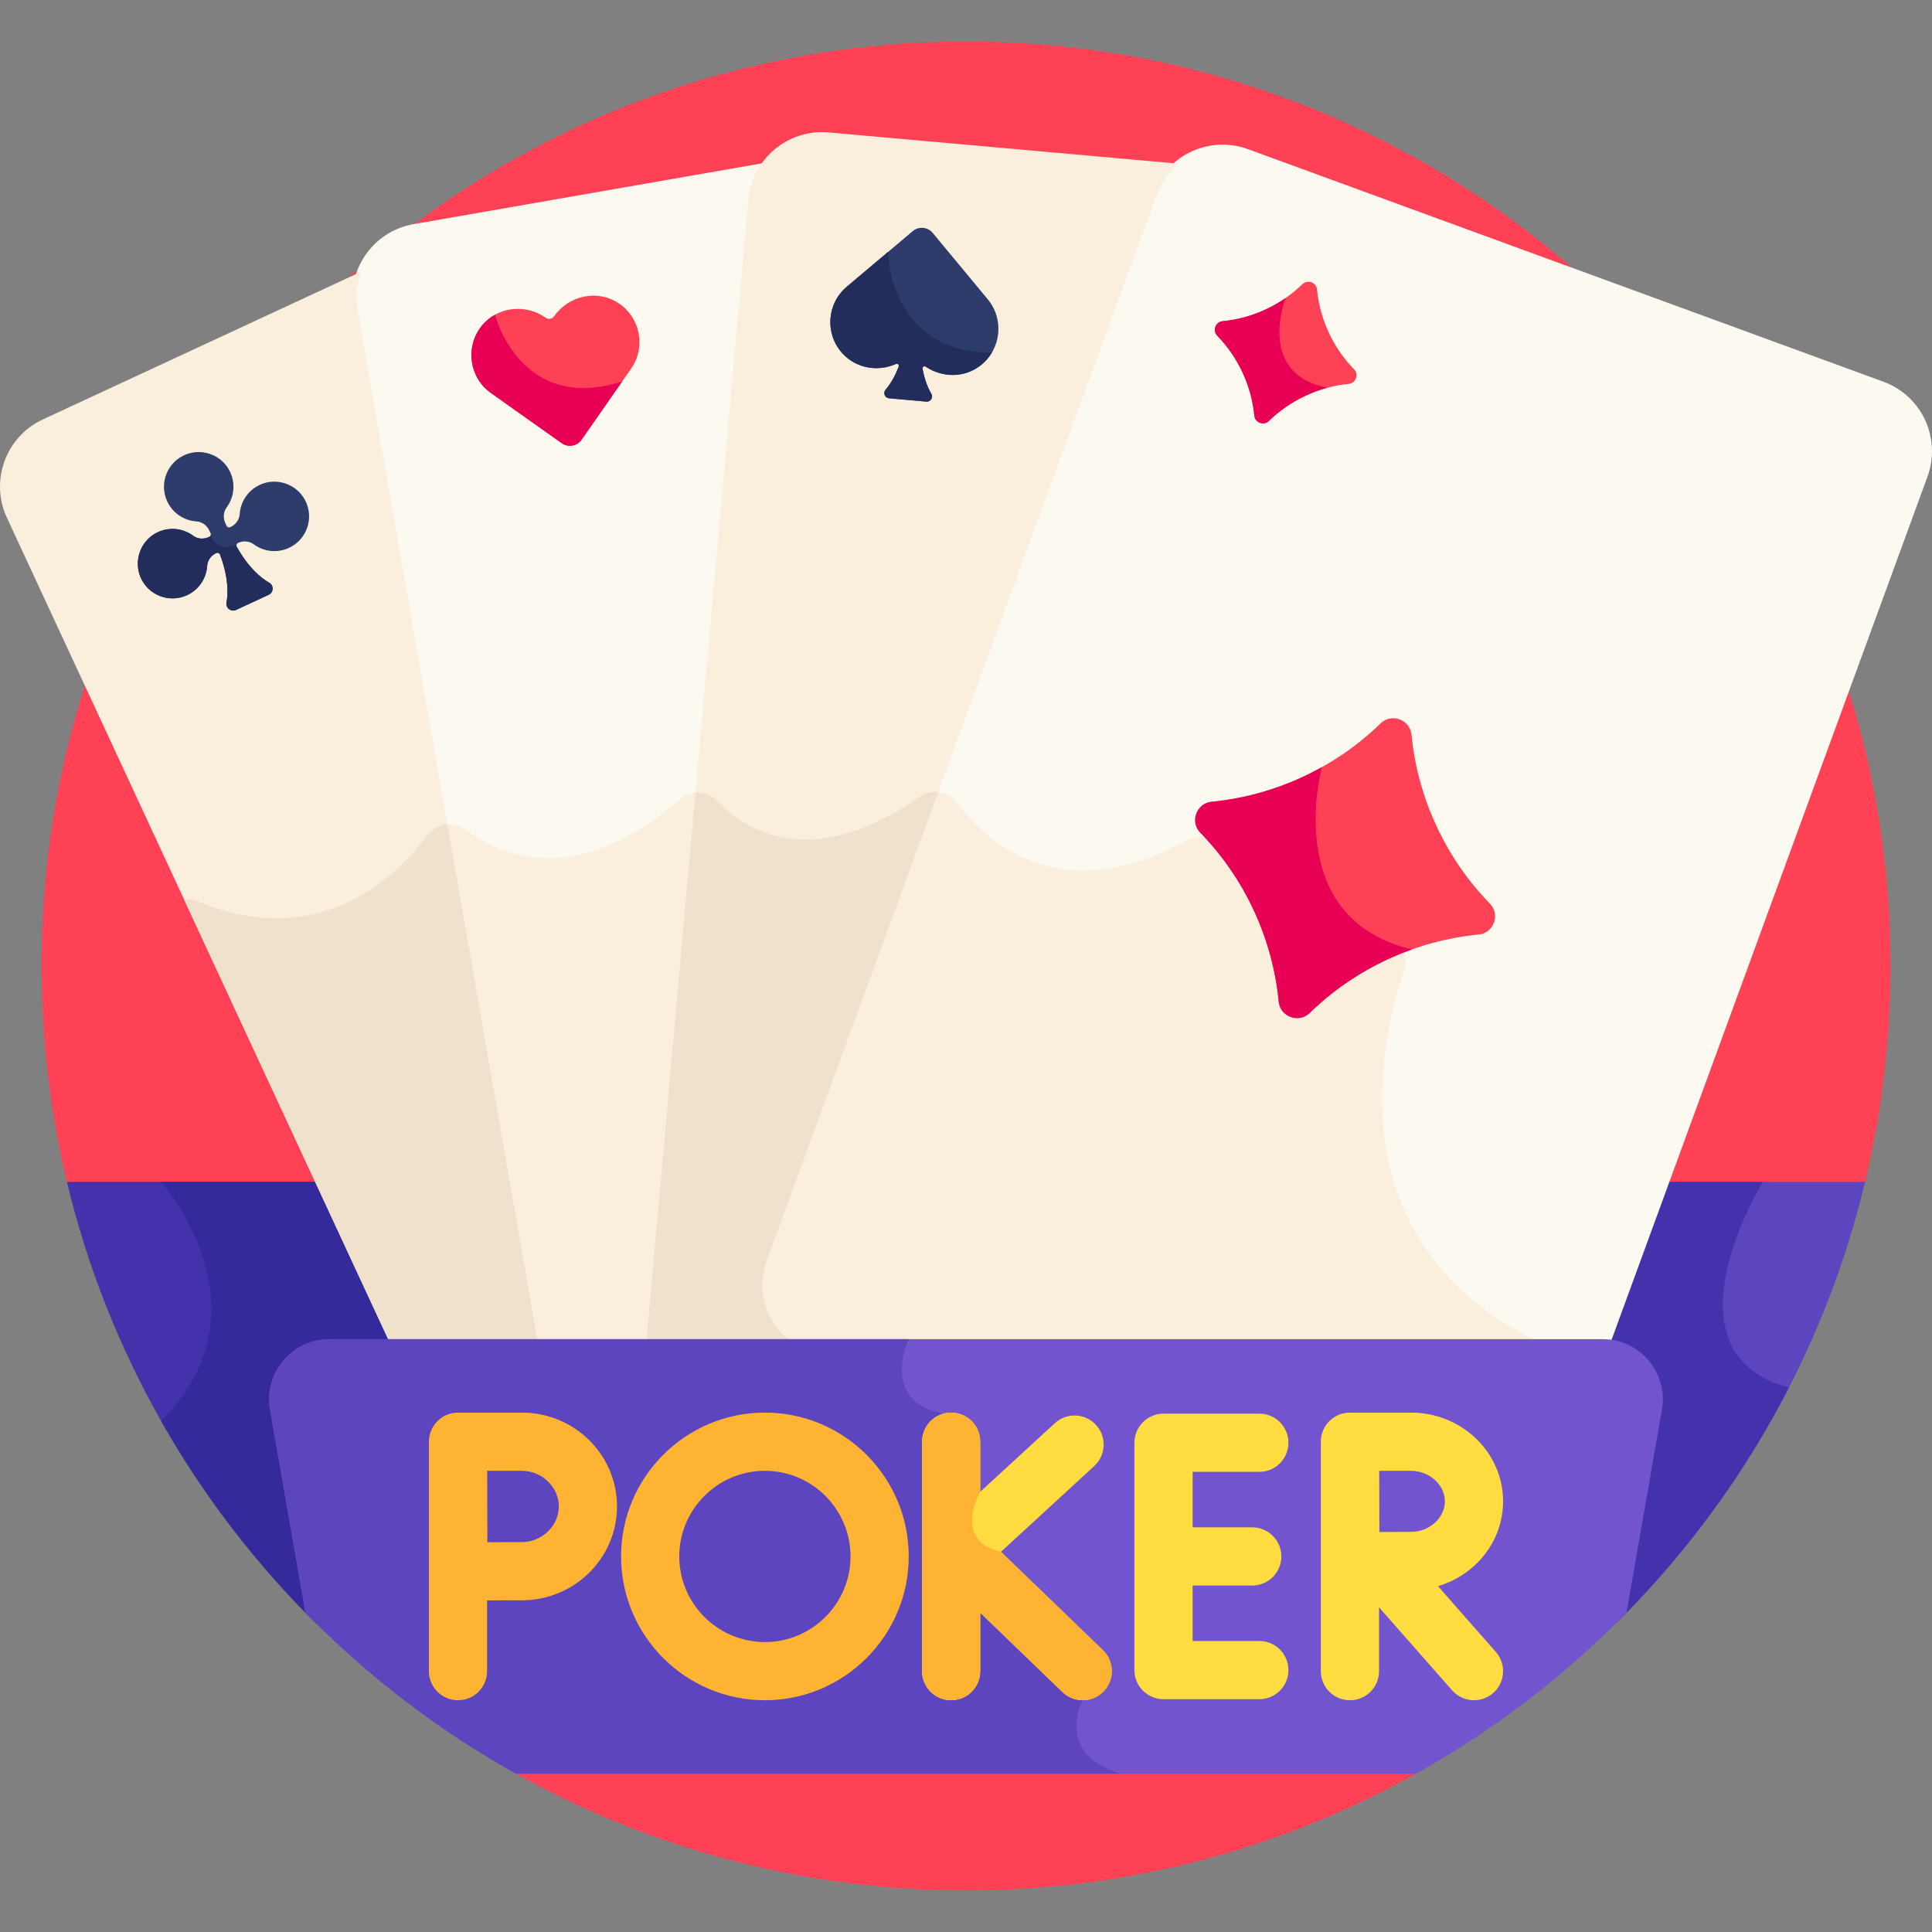 <?xml version="1.0" encoding="UTF-8"?>
<svg xmlns="http://www.w3.org/2000/svg" id="Layer_1" height="512" viewBox="0 0 512 512" width="512">
  <rect x="0" y="0" width="512" height="512" fill="#808080" stroke="none"/>
  <path d="m375.254 470.046 119.012-156.837c4.392-18.355 6.732-37.508 6.732-57.209 0-135.309-109.689-244.998-244.998-244.998s-244.998 109.689-244.998 244.998c0 19.701 2.341 38.853 6.732 57.209l119.012 156.837c35.295 19.707 75.958 30.953 119.254 30.953 43.296-.001 83.959-11.247 119.254-30.953z" fill="#ff4155"></path>
  <path d="m428.548 429.915c31.777-31.529 54.952-71.705 65.718-116.706h-55.004l-15.821 43.226h2.284c8.933 0 14.728 8.059 13.188 16.879z" fill="#5c45bf"></path>
  <path d="m439.262 313.209-15.821 43.226h2.284c8.933 0 14.728 8.059 13.188 16.879l-10.365 56.601c18.266-18.123 33.682-39.108 45.54-62.22-34.827-9.166-6.915-54.487-6.915-54.487h-27.911z" fill="#4432ad"></path>
  <path d="m17.734 313.209c10.819 45.221 34.17 85.566 66.186 117.164l-7.833-57.057c-1.538-8.8 5.233-16.88 14.187-16.88h16.147l-20.062-43.226h-68.625z" fill="#4432ad"></path>
  <path d="m42.685 376.552c11.227 19.824 25.134 37.929 41.236 53.821l-7.833-57.057c-1.538-8.8 5.233-16.88 14.187-16.88h16.147l-20.063-43.226h-43.686c0-.001 29.946 33.39.012 63.342z" fill="#352a9b"></path>
  <path d="m141.701 357.368h31.112c-.244-1.514-.323-3.065-.183-4.633l26.767-299.744c.33-3.697 1.723-7.131 3.999-9.958l-93.767 16.36c-10.675 1.863-17.819 12.027-15.957 22.702z" fill="#fcf9f0"></path>
  <path d="m141.701 357.368h31.112c-.244-1.515-.323-3.065-.183-4.633l12.74-142.675c-1.849-.142-3.745.422-5.253 1.736-27.473 23.933-47.537 15.033-56.695 8.077-1.769-1.344-3.942-1.749-5.938-1.298z" fill="#f9efdc"></path>
  <path d="m163.808 80.269c-5.62-3.627-13.145-1.928-16.97 3.56l-.001.001c-.499.716-1.486.888-2.198.383-5.458-3.869-13.114-2.921-17.175 2.396-4.263 5.582-3.018 13.535 2.663 17.562 4.899 3.473 17.846 12.65 18.722 13.271 1.71 1.212 4.08.799 5.279-.921 1.645-2.36 9.631-13.818 13.122-18.827 3.981-5.712 2.459-13.617-3.442-17.425z" fill="#ff4155"></path>
  <path d="m499.118 101.157-168.37-61.624c-10.176-3.725-21.445 1.505-25.17 11.682l-103.434 282.602c-3.287 8.981.407 18.805 8.314 23.551h215.78l84.562-231.041c3.724-10.176-1.506-21.445-11.682-25.17z" fill="#fcf9f0"></path>
  <path d="m410.34 356.806c-57.783-26.113-44.334-81.774-38.25-99.594 1.126-3.3-.256-6.932-3.31-8.615l-47.152-25.985c-2.171-1.196-4.795-1.162-6.968.032-33.843 18.605-53.271.495-60.949-9.889-1.498-2.026-3.851-3.038-6.193-2.907l-45.373 123.969c-3.287 8.981.407 18.805 8.314 23.551h201.047c-.385-.192-.769-.382-1.166-.562z" fill="#f9efdc"></path>
  <path d="m394.854 239.483c-5.716-5.867-10.554-12.783-14.198-20.635s-5.802-16.011-6.594-24.164c-.388-3.999-5.302-5.797-8.18-2.994-5.868 5.716-12.783 10.554-20.635 14.198s-16.012 5.803-24.165 6.594c-3.999.388-5.797 5.301-2.994 8.18 5.716 5.867 10.555 12.783 14.199 20.635s5.802 16.012 6.594 24.164c.388 3.999 5.302 5.797 8.18 2.994 5.868-5.716 12.784-10.555 20.635-14.199 7.852-3.644 16.011-5.802 24.164-6.594 4-.388 5.798-5.301 2.994-8.179z" fill="#ff4155"></path>
  <path d="m350.322 203.291v-.009c-1.647.922-3.333 1.798-5.074 2.605-7.852 3.644-16.012 5.803-24.165 6.594-3.999.388-5.797 5.301-2.994 8.18 5.716 5.867 10.555 12.783 14.199 20.635 3.643 7.852 5.802 16.012 6.594 24.164.388 3.999 5.302 5.797 8.18 2.994 5.867-5.716 12.784-10.555 20.635-14.199 2.156-1 4.336-1.878 6.531-2.657-.004-.001-.007-.002-.011-.003-34.957-8.125-23.895-48.304-23.895-48.304z" fill="#e80054"></path>
  <path d="m322.591 88.984c2.699 2.771 4.984 6.037 6.705 9.745s2.74 7.562 3.114 11.412c.183 1.888 2.504 2.738 3.863 1.414 2.771-2.699 6.037-4.984 9.745-6.705s7.562-2.74 11.412-3.114c1.888-.183 2.738-2.504 1.414-3.863-2.699-2.771-4.984-6.037-6.706-9.745-1.721-3.708-2.74-7.562-3.114-11.412-.183-1.889-2.504-2.738-3.863-1.414-2.771 2.699-6.037 4.984-9.745 6.705s-7.561 2.74-11.412 3.114c-1.888.184-2.737 2.504-1.413 3.863z" fill="#ff4155"></path>
  <path d="m329.296 98.729c1.721 3.708 2.74 7.562 3.114 11.412.183 1.888 2.504 2.738 3.863 1.414 2.771-2.699 6.037-4.984 9.745-6.705 1.892-.878 3.822-1.571 5.77-2.091v-.001c-19.052-3.716-11.071-23.79-11.071-23.79l-.001-.004c-1.649 1.146-3.416 2.169-5.3 3.043-3.708 1.721-7.561 2.74-11.412 3.114-1.889.183-2.738 2.504-1.414 3.863 2.7 2.771 4.985 6.037 6.706 9.745z" fill="#e80054"></path>
  <path d="m212.746 357.368c-8.641-4.017-12.931-14.075-9.597-23.183l103.434-282.602c1.2-3.278 3.251-6.086 5.929-8.191l-92.892-8.295c-10.794-.964-20.325 7.005-21.289 17.799l-26.767 299.743c-.144 1.615-.066 3.195.169 4.729z" fill="#f9efdc"></path>
  <path d="m212.746 357.368c-8.641-4.017-12.931-14.075-9.597-23.183l45.499-124.311c-1.651-.168-3.367.227-4.837 1.25-28.864 20.088-46.229 9.024-53.74 1.164-1.557-1.629-3.688-2.382-5.773-2.23l-12.732 142.581c-.145 1.615-.066 3.195.169 4.729z" fill="#efe1cb"></path>
  <path d="m261.766 79.315c-3.879-4.677-12.751-15.376-14.579-17.58-1.332-1.606-3.717-1.819-5.312-.474-.817.689-12.893 10.867-17.463 14.718-5.299 4.466-5.872 12.457-1.18 17.638 3.649 4.029 9.43 4.965 14.2 2.838.444-.198.912.227.74.681-1.103 2.915-2.407 4.882-3.489 6.146-.729.851-.182 2.17.935 2.269l9.88.882c1.116.1 1.889-1.101 1.322-2.068-.841-1.436-1.776-3.602-2.345-6.667-.089-.478.447-.812.848-.539 4.318 2.938 10.174 3.042 14.479-.277 5.536-4.266 6.387-12.233 1.964-17.567z" fill="#2d3c6b"></path>
  <path d="m142.787 357.368-48.06-275.456c-.604-3.457-.202-6.862.99-9.913l-84.351 39.149c-9.83 4.562-14.1 16.229-9.537 26.058l102.182 220.162z" fill="#f9efdc"></path>
  <path d="m104.011 357.368h38.777l-24.243-138.946c-1.977.144-3.885 1.099-5.191 2.81-22.951 30.058-50.299 22.288-60.905 17.616-1.19-.524-2.462-.679-3.693-.534z" fill="#efe1cb"></path>
  <path d="m80.825 132.502c-2.097-3.938-6.853-5.821-11.064-4.381-3.534 1.206-5.984 4.39-6.234 8.106-.098 1.466-1.023 2.778-2.412 3.422l-.104.048c-.366.17-.802.011-.971-.355l-.334-.719c-.645-1.389-.504-2.987.368-4.171 2.206-2.998 2.391-7.008.471-10.214-2.286-3.817-7.134-5.45-11.278-3.797-2.378.947-4.212 2.78-5.155 5.153-.944 2.375-.871 4.959.204 7.276 1.416 3.051 4.384 5.085 7.745 5.307 1.459.097 2.766 1.021 3.411 2.412l.334.719c.17.366.01.801-.356.971-.048.009-2.212 1.199-4.275-.319-2.999-2.207-7.007-2.39-10.215-.471-3.817 2.286-5.449 7.135-3.796 11.279.949 2.381 2.779 4.211 5.153 5.154 2.375.944 4.959.871 7.276-.204 3.051-1.416 5.085-4.384 5.307-7.745.097-1.459 1.021-2.766 2.411-3.412.386-.179.848.01.997.411 2.251 6.028 2.174 10.239 1.713 12.711-.268 1.443 1.213 2.572 2.537 1.958l8.652-4.016c1.327-.616 1.412-2.478.142-3.201-2.185-1.244-5.451-3.904-8.602-9.514-.21-.372-.057-.847.329-1.027 1.391-.646 2.986-.508 4.162.36 2.711 2 6.29 2.363 9.341.947 2.317-1.076 4.041-3.003 4.853-5.425.812-2.421.595-5-.61-7.263z" fill="#2d3c6b"></path>
  <path d="m424.726 354.893h-337.452c-9.902 0-17.41 8.932-15.707 18.686l9.396 53.82c16.396 16.741 35.171 31.137 55.782 42.646h238.508c20.612-11.508 39.387-25.905 55.783-42.646l9.396-53.82c1.703-9.754-5.804-18.686-15.706-18.686z" fill="#7255ce"></path>
  <path d="m286.928 450.583-36.889-44.443v-31.507c-17.133-3.174-9.22-19.74-9.22-19.74h-153.545c-9.902 0-17.41 8.932-15.707 18.686l9.396 53.82c16.396 16.741 35.171 31.137 55.782 42.646h160.177c-17.749-5.427-9.994-19.462-9.994-19.462z" fill="#5c45bf"></path>
  <g fill="#ffdd40">
    <path d="m265.256 411.246 24.733-22.735c3.136-2.882 3.342-7.761.459-10.896-2.881-3.136-7.761-3.342-10.896-.459l-19.779 18.18v-13.27c0-4.259-3.452-7.712-7.712-7.712-4.259 0-7.711 3.452-7.711 7.712v60.804c0 4.259 3.452 7.711 7.711 7.711s7.712-3.452 7.712-7.711v-15.484l21.802 21.033c1.496 1.444 3.426 2.162 5.353 2.162 2.02 0 4.038-.789 5.551-2.358 2.957-3.065 2.87-7.946-.196-10.903z"></path>
    <path d="m333.733 390.056c4.259 0 7.711-3.452 7.711-7.711s-3.452-7.711-7.711-7.711h-25.387c-4.259 0-7.711 3.452-7.711 7.711v60.25c0 4.259 3.452 7.711 7.711 7.711h25.387c4.259 0 7.711-3.452 7.711-7.711s-3.452-7.711-7.711-7.711h-17.675v-14.702h15.803c4.259 0 7.712-3.452 7.712-7.711s-3.452-7.712-7.712-7.712h-15.803v-14.702h17.675z"></path>
    <path d="m381.076 420.352c9.98-2.952 17.258-11.913 17.258-22.483 0-12.966-10.95-23.514-24.408-23.514h-16.158c-.004 0-.007.001-.007.001-.007 0-.01-.001-.01-.001-4.263 0-7.715 3.452-7.715 7.712v60.804c0 4.259 3.452 7.711 7.711 7.711s7.711-3.452 7.711-7.711v-16.918l19.374 22.013c1.524 1.732 3.653 2.617 5.792 2.617 1.809 0 3.627-.634 5.092-1.923 3.197-2.814 3.507-7.686.694-10.883zm-7.15-30.573c4.87 0 8.985 3.705 8.985 8.091s-4.115 8.091-8.985 8.091c-1.961 0-5.268.013-8.377.028-.016-3.029-.029-6.229-.029-8.119 0-1.608-.008-4.914-.017-8.091z"></path>
  </g>
  <path d="m138.308 374.356h-16.931c-.259 0-.516.013-.771.039-.197.02-.39.053-.582.087-.055.01-.112.014-.167.026-.233.047-.461.106-.686.173-.015.004-.03.007-.044.011-.231.07-.457.153-.679.244-.009.004-.02.007-.03.011-.216.09-.425.191-.631.299-.017.009-.035.016-.052.025-.194.104-.382.219-.565.339-.028.018-.057.033-.085.051-.197.132-.387.274-.571.424-.011.009-.024.017-.035.026-.196.161-.384.332-.563.512 0 .001-.001.001-.001.002-.015.015-.027.031-.042.046-.161.165-.317.335-.463.514-.035.042-.064.088-.097.131-.122.156-.242.313-.353.477-.028.042-.051.086-.078.129-.109.17-.215.342-.31.522-.018.034-.032.069-.05.103-.098.189-.191.382-.273.58-.013.032-.023.065-.035.097-.08.201-.155.404-.218.612-.013.041-.02.083-.032.124-.056.199-.109.4-.15.605-.015.077-.022.156-.036.234-.028.17-.058.339-.075.513-.015.155-.018.312-.024.468-.004.097-.015.192-.015.29v60.804c0 4.259 3.452 7.711 7.712 7.711s7.711-3.452 7.711-7.711v-18.744c3.377-.017 7.073-.033 9.22-.033 13.899 0 25.206-11.156 25.206-24.87.001-13.715-11.306-24.871-25.205-24.871zm0 34.318c-2.132 0-5.783.016-9.144.033-.017-3.478-.033-7.29-.033-9.481 0-1.859-.009-5.805-.019-9.448h9.197c5.303 0 9.783 4.327 9.783 9.448s-4.481 9.448-9.784 9.448z" fill="#ffb332"></path>
  <path d="m202.705 374.356c-21.016 0-38.114 17.098-38.114 38.114s17.098 38.113 38.114 38.113c21.017 0 38.115-17.098 38.115-38.113-.001-21.017-17.098-38.114-38.115-38.114zm0 60.804c-12.512 0-22.691-10.178-22.691-22.69s10.178-22.691 22.691-22.691c12.512 0 22.692 10.179 22.692 22.691-.001 12.511-10.18 22.69-22.692 22.69z" fill="#ffb332"></path>
  <path d="m265.256 411.246c-13.084-3.06-5.482-15.909-5.482-15.909v-13.27c0-4.259-3.452-7.711-7.711-7.711s-7.711 3.452-7.711 7.711v60.804c0 4.259 3.452 7.712 7.711 7.712s7.711-3.452 7.711-7.712v-15.484l21.802 21.033c1.496 1.444 3.426 2.162 5.353 2.162 2.02 0 4.038-.789 5.551-2.358 2.957-3.065 2.87-7.946-.196-10.904z" fill="#ffb332"></path>
  <path d="m164.88 101.095c-27.02 8.615-33.7-17.64-33.711-17.684-1.404.78-2.671 1.846-3.705 3.199-4.263 5.582-3.018 13.535 2.663 17.562 4.899 3.473 17.845 12.65 18.722 13.271 1.71 1.212 4.08.799 5.279-.921 1.337-1.917 6.856-9.837 10.752-15.427z" fill="#e80054"></path>
  <path d="m71.352 154.424c-2.185-1.244-5.451-3.904-8.602-9.514-.091-.162-.103-.341-.068-.508-.003.001-.006.001-.009.003-5.374 2.087-6.857-2.515-6.857-2.515l-.002-.001c-.067.165-.191.309-.365.39-.048.009-2.212 1.199-4.275-.32-2.999-2.207-7.007-2.39-10.215-.471-3.817 2.286-5.449 7.135-3.795 11.279.949 2.381 2.779 4.211 5.153 5.154 2.375.944 4.959.871 7.276-.204 3.051-1.416 5.084-4.384 5.307-7.745.097-1.459 1.021-2.766 2.411-3.412.386-.179.848.01.997.411 2.251 6.028 2.174 10.239 1.713 12.711-.268 1.443 1.213 2.572 2.537 1.958l8.652-4.016c1.327-.615 1.413-2.477.142-3.2z" fill="#222d5b"></path>
  <path d="m245.324 97.16c4.318 2.938 10.174 3.042 14.478-.277 1.272-.98 2.284-2.162 3.053-3.455-27.248-.008-27.55-26.629-27.55-26.629-3.866 3.258-8.451 7.123-10.893 9.181-5.299 4.466-5.872 12.457-1.18 17.638 3.649 4.029 9.43 4.965 14.2 2.838.444-.198.911.227.74.681-1.103 2.915-2.407 4.882-3.489 6.146-.729.851-.181 2.17.935 2.269l9.88.882c1.116.1 1.889-1.101 1.322-2.068-.841-1.436-1.776-3.602-2.345-6.667-.088-.477.447-.812.849-.539z" fill="#222d5b"></path>
</svg>
